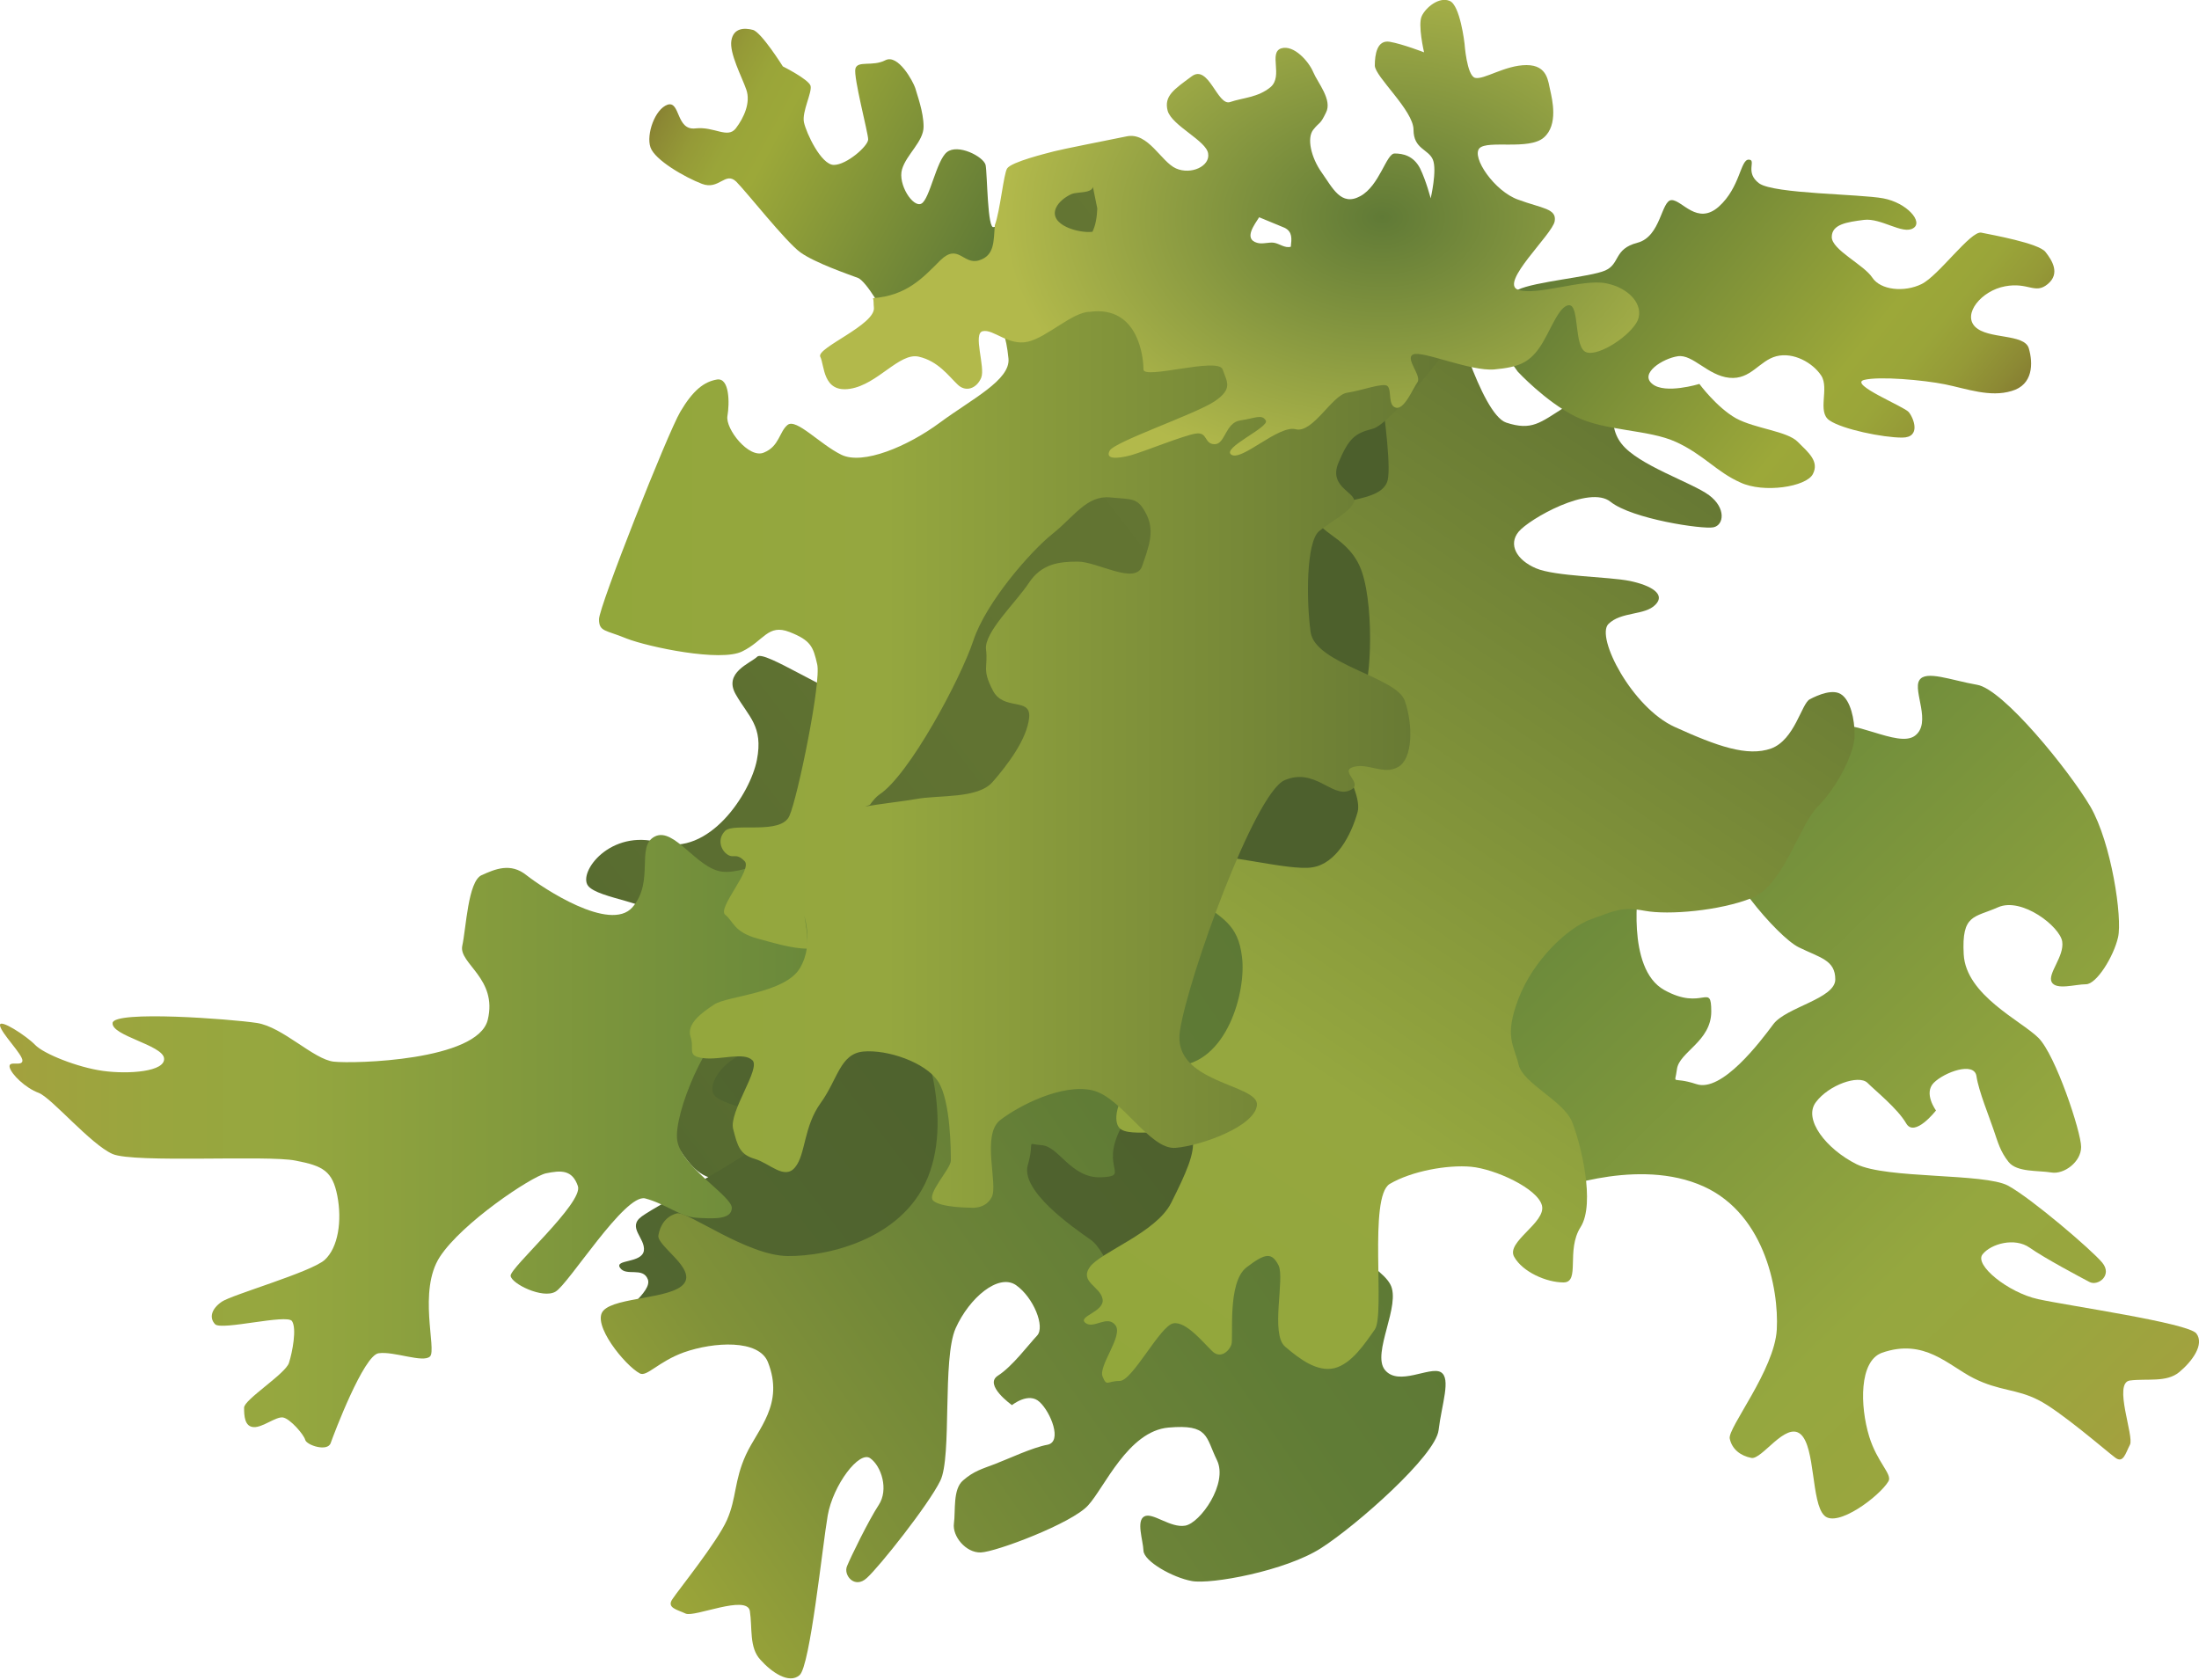 
        <svg xmlns:rdf="http://www.w3.org/1999/02/22-rdf-syntax-ns#" xmlns="http://www.w3.org/2000/svg" xmlns:cc="http://creativecommons.org/ns#" xmlns:xlink="http://www.w3.org/1999/xlink" xmlns:dc="http://purl.org/dc/elements/1.1/" x="0px" y="0px" width="500" height="382" viewBox="0 0 500 382" xml:space="preserve">
            <title>Lobaria pulmonaria</title>
            <desc xmlns:ian_image_library="https://ian.umces.edu/media-library/">
                <ian_image_library:title>Lobaria pulmonaria</ian_image_library:title>
                <ian_image_library:descr>Illustration of Lobaria pulmonaria, a large epiphytic lichen consisting of an ascomycete fungus and a green algal partner living together in a symbiotic relationship with a cyanobacterium.</ian_image_library:descr>
                <ian_image_library:scene>
                    <ian_image_library:contains>lichen, Fungi, Ascomycota, Lecanoromycetes, Peltigerales, Lobariaceae, Lobaria pulmonaria, epiphyte, epiphytic, ascomycete fungus, green algal, algae, cyanobacteria, tree lungwort, lung lichen, lung moss, lungwort lichen, oak lungs, oak lungwort</ian_image_library:contains>
                    <ian_image_library:when>2011-02-24</ian_image_library:when>
                </ian_image_library:scene>
            </desc>
            
<g id="ian_symbols_cd94512409b65cc441c2cf8ef7cd6aa7">
	<g>
			<linearGradient id="ian_symbols_4041b3b1f83fc0a4f9359a9efa74ef8d" gradientUnits="userSpaceOnUse" x1="192.934" y1="-1112.451" x2="895.105" y2="-2153.462" gradientTransform="matrix(0.19 6.280000e-02 -6.280000e-02 0.19 -0.543 444.947)">
			<stop  offset="0" style="stop-color:#526730"/>
			<stop  offset="0.146" style="stop-color:#576B30"/>
			<stop  offset="0.559" style="stop-color:#617332"/>
			<stop  offset="1" style="stop-color:#647633"/>
		</linearGradient>
		<path fill="url(#ian_symbols_4041b3b1f83fc0a4f9359a9efa74ef8d)" d="M237,37.6c0,0,3.9,39.1,0.5,43.1c-3.4,4-0.8,6.1-4.4,9c-3.5,2.9-8.5-1-7.6,7s-5.6,26.3-9,28.8
			c-3.4,2.5-7.9-2.6-9.7-0.1c-1.8,2.5,3.7,19.7,0.7,24.3c-3.1,4.6-8.3,9.6-13.7,8.8s-20-10.7-21.6-9.2c-1.5,1.5-7.8,3.6-4.9,8.6
			c2.9,5.1,6.3,7.2,4.8,14.9c-1.5,7.7-10.9,22-22.1,18.8c-11.2-3.2-18.6,6.7-16.3,9.8c2.3,3,15.4,3.8,14.8,7.2
			c-0.6,3.4-3.8,6.9-9.2,12.3c-5.4,5.4-18.8,5.6-22.1,8c-3.4,2.5,0.9,4.9,0.5,7.8c-0.5,2.9-6.8,1.9-5.4,3.9c1.4,2,5.2-0.3,6.3,2.6
			c1.1,2.9-6.6,7.5-6.4,10.2c0.2,2.6,0.6,1.2,3.4,2.1c2.8,0.9,12.7-9.1,15.7-8.6c2.9,0.5,5.1,6.3,6.3,8.8s3.7,1.2,4.6,0
			c0.9-1.2,3.5-13.7,8.7-15.6c5.2-1.9,6.6-1.4,7.1,1.8c0.5,3.2-6.7,14.2-4.4,18c2.3,3.8,5.1,7.8,9.1,8.1c4,0.3,8.1-2.9,11.5-5.4
			c3.4-2.5,8.1-29.1,13.6-30.3c5.5-1.2,13.8,0,18.8,2.1c4.9,2.1,12.8,9.4,12.5,13.4c-0.3,4-10.5,5.2-9.7,9.1
			c0.8,3.8,5.1,7.8,8.8,9.1c3.7,1.2,2.8-6.8,7.7-10.8c4.9-4,6-18,5.6-23.2c-0.3-5.2-7.9-11.8-7.4-16.3c0.5-4.5-1.2-7.1,4.7-14.3
			c6-7.2,15.7-11.7,21.4-11.9c5.7-0.2,7.4-0.6,12.2,2c4.8,2.6,16.2,5.4,24,4.9c7.8-0.5,15.4-12.3,20.9-15.1
			c5.5-2.8,11.7-8.9,12.9-12.6s1.5-7.7,0.1-9.7s-5.1-1.7-7.2-1.4c-2.2,0.3-6.1,7.7-11.8,7.9c-5.7,0.2-11.4-4.3-19.3-11.5
			s-10.7-25.1-7-26.9c3.7-1.9,8.5,0.8,11.5-0.8c3.1-1.5,0.5-4.5-3.9-6.9c-4.3-2.5-1.9-23.7,1.5-18.5c3.4,5.2,17.9,12.6,20.3,12.9
			c2.4,0.3,4.1-3.2,1.4-7.2c-2.8-4-13.1-11.5-15.3-17.4c-2.2-5.8,3.2-11.2,0.7-13.1c-2.5-1.8-4.5-0.5-10.6,1.1
			c-6.2,1.5-8.6,2.8-13.5-0.9c-4.9-3.7-3.6-29.4-3.6-29.4L237,37.6z"/>
			<linearGradient id="ian_symbols_34e16b98df06f70409117c8220cf24c5" gradientUnits="userSpaceOnUse" x1="418.224" y1="-922.14" x2="1209.208" y2="-2094.822" gradientTransform="matrix(0.19 6.280000e-02 -6.280000e-02 0.19 -0.543 444.947)">
			<stop  offset="0" style="stop-color:#526730"/>
			<stop  offset="0.446" style="stop-color:#4E612D"/>
			<stop  offset="1" style="stop-color:#4C5F2C"/>
		</linearGradient>
		<path fill="url(#ian_symbols_34e16b98df06f70409117c8220cf24c5)" d="M275.1,86.1c0,0-5.3,43.9-8.7,47.9c-3.4,4-12-3.2-15.6-0.2c-3.5,2.9,2.5,2.5,3.4,10.5
			c0.9,8-5.6,26.3-9,28.8c-3.4,2.5-7.9-2.6-9.7-0.1s3.7,19.7,0.7,24.3c-3.1,4.6-8.3,9.6-13.7,8.8c-5.4-0.8-20-10.7-21.6-9.2
			c-1.5,1.5-7.8,3.6-4.9,8.6c2.9,5.1,6.3,7.2,4.8,14.9c-1.5,7.7-10.9,22-22.1,18.8c-11.2-3.2-18.6,6.7-16.3,9.8
			c2.3,3,15.4,3.8,14.8,7.2c-0.6,3.4-28,17.9-31.3,20.4c-3.4,2.5,0.9,4.9,0.5,7.8c-0.5,2.9-6.8,1.9-5.4,3.9c1.4,2,5.2-0.3,6.3,2.6
			c1.1,2.9-6.6,7.5-6.4,10.2c0.2,2.6,0.6,1.2,3.4,2.1s12.7-9.1,15.7-8.6c2.9,0.5,5.1,6.3,6.3,8.8c1.2,2.5,3.7,1.2,4.6,0
			c0.9-1.2,3.5-13.7,8.7-15.6c5.2-1.9,6.6-1.4,7.1,1.8c0.5,3.2-6.7,14.2-4.4,18c2.3,3.8,5.1,7.8,9.1,8.1c4,0.3,8.1-2.9,11.5-5.4
			s8.1-29.1,13.6-30.3c5.5-1.2,13.8,0,18.8,2.1c4.9,2.1,12.8,9.4,12.5,13.4c-0.3,4-10.5,5.2-9.7,9.1c0.8,3.8,5.1,7.8,8.8,9.1
			c3.7,1.2,2.8-6.8,7.7-10.8c4.9-4,52.7-58.4,60.5-58.9c7.8-0.5,15.4-12.3,20.9-15.1c5.5-2.8,11.7-8.9,12.9-12.6
			c1.2-3.7,1.5-7.7,0.1-9.7c-1.4-2-5.1-1.7-7.2-1.4c-2.2,0.3-6.1,7.7-11.8,7.9c-5.7,0.2-11.4-4.3-19.3-11.5
			c-7.9-7.2,1.5-26.2,4.6-27.7s0.5-4.5-3.9-6.9c-4.3-2.5,19.4-5.9,21.8-5.6c2.5,0.3,4.1-3.2,1.4-7.2c-2.8-4-13.1-11.5-15.3-17.4
			c-2.2-5.8,3.2-11.2,0.7-13.1c-2.5-1.8,1.6-49.7,1.6-49.7L275.1,86.1z"/>
			<linearGradient id="ian_symbols_7db7a1b0a974c04489c29a3ce0b94f2b" gradientUnits="userSpaceOnUse" x1="72.66" y1="-1162.092" x2="1041.42" y2="-1162.092" gradientTransform="matrix(0.2 0 0 0.2 -14.503 491.416)">
			<stop  offset="0" style="stop-color:#A5A03F"/>
			<stop  offset="3.580000e-02" style="stop-color:#A1A23E"/>
			<stop  offset="0.183" style="stop-color:#99A63E"/>
			<stop  offset="0.341" style="stop-color:#95A73F"/>
			<stop  offset="1" style="stop-color:#66863A"/>
		</linearGradient>
		<path fill="url(#ian_symbols_7db7a1b0a974c04489c29a3ce0b94f2b)" d="M183.9,190.9c-2.2,1.5-13.9,8-19.7,7.3s-10.9-10.2-15.3-8s0,10.2-5.1,16.1
			c-5.1,5.8-20.4-4.4-24.1-7.3c-3.6-2.9-7.1-1.4-10.2,0c-3.1,1.4-3.5,12-4.4,16.1c-0.8,4,8.1,7.4,5.8,16.8c-2.3,9.3-30.4,10-35,9.5
			c-4.6-0.5-11.6-7.9-17.5-8.8c-5.9-0.9-32.5-2.9-32.8,0s11.3,5,11.7,8c0.4,3.1-8.1,3.7-13.9,2.9c-5.8-0.8-13.5-3.9-15.4-5.9
			s-8.3-6.2-8-4.4s5.2,6.6,5.1,8c-0.1,1.4-3.3-0.2-2.9,1.5c0.4,1.6,3.6,4.7,6.6,5.8c2.9,1.1,11.8,11.7,16.8,13.9
			c4.9,2.1,35.3,0.2,41.6,1.5c6.3,1.2,8.4,2.4,9.5,8c1.1,5.7,0.2,11.8-2.9,14.6c-3.2,2.8-21.1,7.9-23.4,9.5
			c-2.3,1.6-2.9,3.6-1.5,5.1c1.4,1.5,16.4-2.4,17.5-0.7c1.1,1.7,0.1,7-0.7,9.5c-0.8,2.5-10.3,8.4-10.2,10.2c0,1.8,0.1,4.3,2.2,4.4
			c2,0.1,5-2.4,6.6-2.2c1.6,0.2,4.8,3.9,5.1,5.1c0.3,1.2,5.1,2.8,5.8,0.7c0.7-2,7.5-20,10.9-20.4c3.5-0.5,10.2,2.3,11.7,0.7
			c1.5-1.6-2.8-14.9,2.2-22.6s20.7-18.2,24.1-19c3.4-0.7,6-0.9,7.3,2.9c1.3,3.8-15.5,18.6-15.3,20.4c0.2,1.8,7.3,5.3,10.2,3.6
			c2.9-1.6,15.8-22.4,20.4-21.2c4.6,1.2,8,4.2,11.7,4.4c3.7,0.2,7.9,0.5,8-2.2c0.1-2.7-11.4-9.3-12.4-15.3c-1-6,7.1-25,12.4-26.3
			c5.3-1.3,27-6.6,27-6.6L183.9,190.9z"/>
			<linearGradient id="ian_symbols_5fcb6c2a08057bd48dc88bf8bec41783" gradientUnits="userSpaceOnUse" x1="2559.696" y1="-867.755" x2="1889.097" y2="-1562.18" gradientTransform="matrix(0.2 0 0 0.2 -14.503 491.416)">
			<stop  offset="0" style="stop-color:#A5A03F"/>
			<stop  offset="3.580000e-02" style="stop-color:#A1A23E"/>
			<stop  offset="0.183" style="stop-color:#99A63E"/>
			<stop  offset="0.341" style="stop-color:#95A73F"/>
			<stop  offset="1" style="stop-color:#66863A"/>
		</linearGradient>
		<path fill="url(#ian_symbols_5fcb6c2a08057bd48dc88bf8bec41783)" d="M351.9,271.1c0,0,19-7.8,34.1-1.9c15.1,5.8,18.5,23.8,18,33.1c-0.5,9.2-11.2,22.4-10.7,24.8
			c0.5,2.4,2.4,3.9,4.9,4.4c2.4,0.5,7.8-8.3,11.2-5.4c3.4,2.9,2.4,15.6,5.4,18.5c2.9,2.9,12.6-4.4,14.6-7.8
			c0.9-1.6-2.6-4.3-4.4-10.2c-2.1-6.9-2.3-17.1,2.9-19c9.7-3.4,15.1,2.9,20.9,5.8c5.8,2.9,9.7,2.4,14.6,4.9
			c4.9,2.4,15.6,11.7,17.5,13.1c1.9,1.5,2.4-1,3.4-2.9c1-1.9-3.9-14.1,0-14.6c3.9-0.5,8.3,0.5,11.2-1.9c2.9-2.4,5.8-6.3,3.9-8.8
			c-1.9-2.4-29.2-6.3-36-7.8c-6.8-1.5-14.6-7.8-12.6-10.2c1.9-2.4,7.3-3.9,10.7-1.5c3.4,2.4,11.7,6.8,13.6,7.8s5.3-1.5,2.9-4.4
			c-2.4-2.9-16.1-14.6-21.4-17.5c-5.4-2.9-27.7-1.5-34.5-4.9s-12.2-10.2-9.2-14.1c2.9-3.9,9.7-6.3,11.7-4.4c1.9,1.9,6.8,5.8,8.8,9.2
			c1.9,3.4,6.8-2.9,6.8-2.9s-2.9-3.9-0.5-6.3c2.4-2.4,9.2-4.9,9.7-1.5s2.9,9.2,3.9,12.2c1,2.9,1.5,4.9,3.4,7.3
			c1.9,2.4,6.8,1.9,9.7,2.4s6.8-2.4,6.8-5.8c0-3.4-5.8-20.9-9.7-24.8c-3.9-3.9-16.5-9.7-17-19c-0.5-9.2,2.4-8.3,7.8-10.7
			s14.1,4.4,14.6,7.8c0.5,3.4-3.4,7.3-2.4,9.2c1,1.9,5.4,0.5,7.8,0.5s6.3-6.3,7.3-10.7c1-4.4-1.5-21.4-6.3-29.7
			c-4.9-8.3-19.9-26.8-25.8-27.7c-5.8-1-11.7-3.4-13.1-1c-1.5,2.4,2.9,9.7-1,12.6c-3.9,2.9-14.6-4.4-19.5-1.9
			c-4.9,2.4-12.2,16.5-12.2,16.5s-11.2,3.4-12.2,9.2c-1,5.8,12.6,21.9,17.5,24.3c4.9,2.4,8.3,2.9,8.3,7.3c0,4.4-11.2,6.3-14.1,10.2
			c-2.9,3.9-11.7,15.6-17.5,13.6c-5.8-1.9-4.9,0.5-4.4-3.4s7.8-6.3,7.8-13.1c0-6.8-1.9,0-10.7-4.9c-8.8-4.9-5.8-23.8-5.8-23.8
			l-35,2.4l6.3,57.9L351.9,271.1z"/>
			<linearGradient id="ian_symbols_78124d690f43cb34498d92aa07516b33" gradientUnits="userSpaceOnUse" x1="830.065" y1="-643.119" x2="1648.648" y2="-1216.297" gradientTransform="matrix(0.2 0 0 0.2 -14.503 491.416)">
			<stop  offset="0" style="stop-color:#9BA539"/>
			<stop  offset="0.216" style="stop-color:#819239"/>
			<stop  offset="0.464" style="stop-color:#6D8438"/>
			<stop  offset="0.72" style="stop-color:#607C36"/>
			<stop  offset="0.992" style="stop-color:#5D7835"/>
		</linearGradient>
		<path fill="url(#ian_symbols_78124d690f43cb34498d92aa07516b33)" d="M208.2,232.3c0,0,8.5,18.7,3.3,34c-5.2,15.3-23.1,19.4-32.4,19.3c-9.3-0.1-22.8-10.3-25.2-9.7
			c-2.4,0.6-3.8,2.6-4.2,5c-0.4,2.4,8.6,7.5,5.8,11c-2.8,3.5-15.5,3-18.3,6.1c-2.8,3,4.9,12.5,8.3,14.3c1.6,0.8,4.2-2.7,10-4.8
			c6.8-2.4,17-3,19.1,2.2c3.8,9.6-2.3,15.2-5,21.1c-2.7,5.9-2.1,9.8-4.3,14.8s-11.1,16-12.4,18c-1.4,2,1.1,2.4,3,3.3
			c2,0.9,13.9-4.4,14.6-0.6c0.6,3.9-0.2,8.3,2.4,11.1c2.5,2.8,6.5,5.6,8.9,3.5c2.4-2,5.2-29.4,6.4-36.3c1.2-6.9,7.2-14.9,9.7-13
			c2.5,1.8,4.2,7.1,1.9,10.6c-2.3,3.5-6.4,11.9-7.2,13.9c-0.9,2,1.7,5.3,4.5,2.7c2.8-2.5,14-16.6,16.7-22.1
			c2.7-5.5,0.4-27.8,3.5-34.7c3.1-6.9,9.7-12.5,13.7-9.8c4,2.8,6.7,9.5,4.8,11.5c-1.9,2-5.6,7-8.9,9.1c-3.3,2.1,3.2,6.7,3.2,6.7
			s3.8-3.1,6.3-0.7c2.5,2.3,5.2,9,1.8,9.7c-3.4,0.6-9.1,3.3-12,4.4c-2.9,1.1-4.8,1.6-7.2,3.7c-2.4,2-1.7,6.9-2.1,9.8
			c-0.4,2.9,2.7,6.7,6.1,6.6c3.4-0.1,20.7-6.6,24.4-10.7c3.7-4,9.1-16.9,18.3-17.7c9.2-0.8,8.4,2.1,11,7.4s-3.8,14.3-7.2,14.9
			c-3.4,0.6-7.4-3.1-9.3-2.1c-1.9,1-0.3,5.4-0.2,7.8c0.1,2.4,6.6,6.1,11,6.9s21.3-2.3,29.4-7.5c8.1-5.2,26-21,26.7-26.8
			c0.7-5.9,2.9-11.8,0.5-13.2c-2.5-1.4-9.6,3.3-12.7-0.5c-3.1-3.8,3.8-14.8,1.2-19.5c-2.6-4.8-17-11.5-17-11.5s-3.8-11-9.7-11.8
			c-5.9-0.7-21.4,13.5-23.6,18.4c-2.2,5-2.6,8.4-7,8.5c-4.4,0.2-6.8-10.9-10.8-13.7c-4-2.8-16-11.1-14.3-17c1.7-5.9-0.7-4.8,3.2-4.5
			c3.9,0.3,6.6,7.5,13.4,7.3c6.8-0.3-0.1-1.9,4.4-10.9c4.5-8.9,39.2-16.6,39.2-16.6l-12.3-38.7l-64.7,22.2L208.2,232.3z"/>
			<linearGradient id="ian_symbols_277e0db3b0c7f494a5d4755dd937f6a9" gradientUnits="userSpaceOnUse" x1="1301.537" y1="-908.663" x2="2004.804" y2="-1951.3" gradientTransform="matrix(0.2 0 0 0.2 -14.503 491.416)">
			<stop  offset="0" style="stop-color:#92A73B"/>
			<stop  offset="0.142" style="stop-color:#94A73D"/>
			<stop  offset="0.333" style="stop-color:#95A73F"/>
			<stop  offset="1" style="stop-color:#647633"/>
		</linearGradient>
		<path fill="url(#ian_symbols_277e0db3b0c7f494a5d4755dd937f6a9)" d="M310.5,66.8c0,0,6.8,37.9,4.9,42.8s-12.6,3.4-15.1,7.3c-2.4,3.9,5.4,4.4,8.8,11.7
			c3.4,7.3,2.9,26.8,0.5,30.2c-2.4,3.4-8.3,0-9.2,2.9c-1,2.9,9.7,17.5,8.3,22.9c-1.5,5.4-4.9,11.7-10.2,12.6
			c-5.4,1-22.4-3.9-23.4-1.9c-1,1.9-6.3,5.8-1.9,9.7c4.4,3.9,8.3,4.9,9.2,12.6c1,7.8-3.4,24.3-15.1,24.8
			c-11.7,0.5-15.6,12.3-12.4,14.4c3.2,2.1,15.8-1.3,16.3,2.1s-1.5,7.8-4.9,14.6c-3.4,6.8-16.1,11.2-18.5,14.6
			c-2.4,3.4,2.4,4.4,2.9,7.3c0.5,2.9-5.8,3.9-3.9,5.4c1.9,1.5,4.9-1.9,6.8,0.5s-3.9,9.2-2.9,11.7c1,2.4,1,1,3.9,1
			s9.2-12.6,12.2-13.1c2.9-0.5,6.8,4.4,8.8,6.3c1.9,1.9,3.9,0,4.4-1.5c0.5-1.5-1-14.1,3.4-17.5c4.4-3.4,5.8-3.4,7.3-0.5
			c1.5,2.9-1.9,15.6,1.5,18.5c3.4,2.9,7.3,5.8,11.2,4.9c3.9-1,6.8-5.4,9.2-8.8c2.4-3.4-1.5-30.2,3.4-33.1c4.9-2.9,13.1-4.4,18.5-3.9
			s15.1,4.9,16.1,8.8s-8.3,8.3-6.3,11.7c1.9,3.4,7.3,5.8,11.2,5.8c3.9,0,0.5-7.3,3.9-12.6c3.4-5.4,0-19-1.9-23.8
			c-1.9-4.9-11.2-8.8-12.2-13.1c-1-4.4-3.4-6.3,0-15.1c3.4-8.8,11.2-16.1,16.5-18c5.4-1.9,6.8-2.9,12.2-1.9c5.4,1,17,0,24.3-2.9
			c7.3-2.9,10.7-16.5,15.1-20.9c4.4-4.4,8.3-12.2,8.3-16.1s-1-7.8-2.9-9.2c-1.9-1.5-5.4,0-7.3,1c-1.9,1-3.4,9.2-8.8,11.2
			c-5.4,1.9-12.2-0.5-21.9-4.9c-9.7-4.4-18-20.4-15.1-23.4c2.9-2.9,8.3-1.9,10.7-4.4c2.4-2.4-1-4.4-5.8-5.4c-4.9-1-17-1-21.4-2.9
			c-4.4-1.9-6.3-5.4-3.9-8.3s16.1-10.7,20.9-6.8c4.9,3.9,20.9,6.3,23.4,5.8c2.4-0.5,2.9-4.4-1-7.3s-16.1-6.8-19.9-11.7
			c-3.9-4.9-0.5-11.7-3.4-12.6c-2.9-1-4.4,1-9.7,4.4c-5.4,3.4-7.3,5.3-13.1,3.4c-5.8-1.9-12.6-26.8-12.6-26.8L310.5,66.8z"/>
			<linearGradient id="ian_symbols_942b04e1393cda6401404a5bceb7effb" gradientUnits="userSpaceOnUse" x1="755.415" y1="-1626.904" x2="1730.636" y2="-1626.904" gradientTransform="matrix(0.2 0 0 0.2 -14.503 491.416)">
			<stop  offset="0" style="stop-color:#92A73B"/>
			<stop  offset="0.142" style="stop-color:#94A73D"/>
			<stop  offset="0.333" style="stop-color:#95A73F"/>
			<stop  offset="1" style="stop-color:#647633"/>
		</linearGradient>
		<path fill="url(#ian_symbols_942b04e1393cda6401404a5bceb7effb)" d="M298.8,61.5c0,0-6.8,12.6-13.6,11.7c-6.8-1-10.7-12.2-18-12.6c-7.3-0.5-20.4,4.4-26.3,5.8
			c-5.8,1.5-10.2-9.7-12.6-7.3c-2.4,2.4-6.3,9.2-3.4,11.7c2.9,2.4,3.9,5.8,4.4,10.7c0.5,4.9-8.3,9.2-15.6,14.6
			c-7.3,5.4-17.5,9.7-22.4,7.3s-10.2-8.3-12.2-6.8c-1.9,1.5-1.9,4.9-5.4,6.3c-3.4,1.5-8.8-5.4-8.3-8.3s0.5-8.8-2.4-8.3
			c-2.9,0.5-5.4,2.4-8.3,7.3c-2.9,4.9-18.5,44.3-18.5,47.2c0,2.9,1.5,2.4,6.3,4.4c4.9,1.9,21.4,5.4,26.3,2.9
			c4.9-2.4,5.8-6.3,10.7-4.4c4.9,1.9,5.4,3.4,6.3,7.3c1,3.9-4.4,30.2-6.3,34.5c-1.9,4.4-12.6,1.5-14.6,3.4c-1.9,1.9-1,4.4,0.5,5.4
			c1.5,1,1.9-0.5,3.9,1.5c1.9,1.9-6.3,10.7-4.4,12.2c1.9,1.5,1.9,3.9,7.3,5.4c3.4,0.9,7.8,2.3,11.3,2.3c0.3-2.6-0.3-5.7-0.8-8.6
			c-0.3-1.7-3.8-7.8-3.4-11.2c0.4-3.4,4.6-6.4,5.9-8.1c2.7-3.4,8.4-3.1,12.6-4.8c0.7-1,1.4-1.8,2.1-2.3c6.8-4.4,18.5-26.3,21.4-35
			c2.9-8.8,13.1-20.4,18-24.3s7.8-8.8,13.1-8.3c5.3,0.5,6.3,0,8.3,3.9c1.9,3.9,0.5,7.3-1,11.7c-1.5,4.4-10.2-1-14.6-1
			c-4.4,0-8.3,0.5-11.2,4.9s-10.2,11.2-9.7,15.1c0.5,3.9-1,4.4,1.5,9.2c2.4,4.9,8.8,1.5,8.3,6.3c-0.5,4.9-4.9,10.7-8.3,14.6
			c-3.4,3.9-12.2,2.9-17.5,3.9c-5.4,1-19.5,1.9-22.9,5.8c-3.4,3.9-8.4,6.6-4.9,14c2.6,5.5,4.9,12.8,1.5,18.6s-16.5,6.3-19.5,8.3
			c-2.9,1.9-6.3,4.4-5.4,7.3c1,2.9-1,4.4,2.9,4.9c3.9,0.5,9.2-1.5,11.2,0.5c1.9,1.9-5.4,11.7-4.4,15.6c1,3.9,1.5,5.8,4.9,6.8
			s6.8,4.9,9.2,1.9c2.4-2.9,1.9-9.2,5.8-14.6c3.9-5.4,4.4-11.2,9.7-11.7c5.4-0.5,14.1,2.4,17,6.8c2.9,4.4,2.9,16.1,2.9,18
			s-5.8,7.8-3.9,9.2c1.9,1.5,8.3,1.5,8.3,1.5s3.4,0.5,4.9-2.4c1.5-2.9-2.4-14.1,1.9-17.5c4.4-3.4,14.1-8.3,20.9-6.8
			c6.8,1.5,13.1,13.6,19,13.1c5.9-0.5,18-4.9,18.5-9.7c0.5-4.9-19.5-4.9-17.5-17c1.9-12.2,17-54,23.8-56.9
			c6.8-2.9,10.7,3.9,14.6,2.4c3.9-1.5-2.4-4.4,1-5.4c3.4-1,6.8,1.9,10.2,0c3.4-1.9,3.4-9.7,1.5-15.1S299,151,298,143.7
			c-1-7.3-1-20.4,1.9-22.9c2.9-2.4,6.3-3.9,7.8-6.3c1.5-2.4-5.8-3.4-3.4-9.2c2.4-5.8,3.9-6.8,7.8-7.8c4.3-1,18.8-20.5,18.8-20.5
			L298.8,61.5z"/>
			<linearGradient id="ian_symbols_ba09adc0c7e9e674f1e339b85b1a813e" gradientUnits="userSpaceOnUse" x1="2316.247" y1="-1932.209" x2="1902.378" y2="-2266.955" gradientTransform="matrix(0.2 0 0 0.2 -14.503 491.416)">
			<stop  offset="0" style="stop-color:#847A30"/>
			<stop  offset="5.980000e-02" style="stop-color:#8C8934"/>
			<stop  offset="0.15" style="stop-color:#959A37"/>
			<stop  offset="0.242" style="stop-color:#9AA539"/>
			<stop  offset="0.341" style="stop-color:#9CA839"/>
			<stop  offset="1" style="stop-color:#607A36"/>
		</linearGradient>
		<path fill="url(#ian_symbols_ba09adc0c7e9e674f1e339b85b1a813e)" d="M345.1,65.9C349,64,361.6,63,365,61.5c3.4-1.5,1.9-4.9,7.3-6.3c5.4-1.4,5.4-9.7,7.8-9.7
			s5.8,5.8,10.7,1.5c4.9-4.4,4.9-10.7,6.8-10.7s-1,2.9,2.4,5.4c3.4,2.4,22.9,2.4,28.2,3.4c5.4,1,9.2,5.4,6.8,6.8
			c-2.4,1.5-7.3-2.4-11.2-1.9c-3.9,0.5-7.3,1-7.3,3.9s7.3,6.3,9.2,9.2c1.9,2.9,7.3,3.4,11.2,1.5c3.9-1.9,11.2-12.2,13.6-11.7
			c2.4,0.5,13.1,2.4,14.6,4.4c1.5,1.9,3.4,4.9,0.5,7.3c-2.9,2.4-4.4-0.5-9.7,0.5c-5.4,1-9.7,6.3-6.8,9.2c2.9,2.9,11.2,1.5,12.2,4.9
			c1,3.4,1,8.3-3.9,9.7c-4.9,1.5-10.2-0.5-15.1-1.5s-15.1-1.9-18.5-1c-3.4,1,9.1,6,10.2,7.3c1.1,1.3,2.9,5.8-1.5,5.8
			s-13.6-1.9-16.5-3.9c-2.9-1.9,0-7.3-1.9-10.2c-1.9-2.9-6.3-5.4-10.2-4.4c-3.9,1-5.8,5.4-10.7,4.9c-4.9-0.5-8.3-5.4-11.7-4.9
			c-3.4,0.5-8.8,3.9-5.8,6.3c2.9,2.4,10.7,0,10.7,0s3.9,5.3,8.3,7.8c4.4,2.4,11.7,2.9,14.1,5.4c2.4,2.4,4.9,4.4,3.4,7.3
			s-11.2,4.4-16.5,1.9c-5.4-2.4-8.3-6.3-14.6-9.2c-6.3-2.9-16.1-2.4-22.9-5.8c-6.8-3.4-13.1-10.2-13.1-10.2l-6.3-8.8
			C338.8,75.6,341.3,67.8,345.1,65.9z"/>
			<linearGradient id="ian_symbols_388fe30ed2a73fc445f1ec275c8527f6" gradientUnits="userSpaceOnUse" x1="833.301" y1="-2382.315" x2="1205.736" y2="-2179.717" gradientTransform="matrix(0.2 0 0 0.2 -14.503 491.416)">
			<stop  offset="0" style="stop-color:#847A30"/>
			<stop  offset="5.980000e-02" style="stop-color:#8C8934"/>
			<stop  offset="0.15" style="stop-color:#959A37"/>
			<stop  offset="0.242" style="stop-color:#9AA539"/>
			<stop  offset="0.341" style="stop-color:#9CA839"/>
			<stop  offset="1" style="stop-color:#607A36"/>
		</linearGradient>
		<path fill="url(#ian_symbols_388fe30ed2a73fc445f1ec275c8527f6)" d="M224.2,63.6c2.3-3.6,7.6-6.4,7.9-10c-0.2,0.6-5.8-2.2-6.1-2c-1.5,1-1.5-12.2-1.9-14.1
			c-0.5-1.9-6.3-4.9-8.8-2.9c-2.4,1.9-3.9,10.7-5.8,11.7c-1.9,1-5.4-4.4-4.4-7.8c1-3.4,4.9-6.3,4.9-9.7c0-3.4-1.5-7.3-1.9-8.8
			c-0.5-1.5-3.9-7.8-6.8-6.3c-2.9,1.5-6.3,0-6.8,1.9s2.9,14.6,2.9,16.1c0,1.5-4.9,5.8-7.8,5.8c-2.9,0-6.3-7.3-6.8-9.7
			c-0.5-2.4,1.9-6.8,1.5-8.3c-0.5-1.5-6.3-4.4-6.3-4.4s-4.9-7.8-6.8-8.3s-4.4-0.5-4.9,2.4c-0.5,2.9,2.4,8.3,3.4,11.2
			c1,2.9-0.5,6.3-2.4,8.8c-1.9,2.4-4.9-0.5-9.2,0c-4.4,0.5-3.4-6.3-6.3-5.4c-2.9,1-4.9,6.8-3.9,9.7c1,2.9,7.8,6.8,11.7,8.3
			c3.9,1.5,5.3-2.9,7.8-0.5c2.4,2.4,11.2,13.6,14.6,16.1c3.4,2.4,10.7,4.9,13.1,5.8c1.9,0.8,6,7.8,6.7,10
			C209.2,72.7,224.2,65.1,224.2,63.6z"/>
			<radialGradient id="ian_symbols_5daff48f4c8f7114093b67438696ff56" cx="1643.571" cy="-3088.87" r="429.86" gradientTransform="matrix(0.2 0 0 0.141 -14.44 484.952)" gradientUnits="userSpaceOnUse">
			<stop  offset="0" style="stop-color:#607A36"/>
			<stop  offset="1" style="stop-color:#B2B94B"/>
		</radialGradient>
		<path fill="url(#ian_symbols_5daff48f4c8f7114093b67438696ff56)" d="M365.1,64.4c-5.4-1-15.6,2.9-19.9,1.5c-4.4-1.5,7.8-12.6,8.3-15.6c0.5-2.9-2.9-2.9-8.3-4.9
			c-5.4-1.9-10.7-9.7-8.8-11.7c1.9-1.9,11.2,0.5,14.6-2.4c3.4-2.9,1.9-8.8,1.5-10.7c-0.5-1.9-0.5-5.8-5.4-5.8s-9.7,3.4-11.7,2.9
			c-1.9-0.5-2.4-7.8-2.4-7.8s-1-8.8-3.4-9.7c-2.4-1-5.4,1.5-6.3,3.4c-1,1.9,0.5,8.3,0.5,8.3s-4.9-1.9-7.8-2.4
			c-2.9-0.5-3.4,2.9-3.4,5.4s8.8,10.2,8.8,14.6s3.4,4.4,4.4,6.8c1,2.4-0.5,8.8-0.5,8.8s-1-3.9-2.4-6.8c-1.5-2.9-3.9-3.4-5.8-3.4
			s-3.4,7.3-7.8,9.7c-4.4,2.4-6.3-1.9-8.8-5.4c-2.4-3.4-3.4-7.8-1.9-9.7c1.5-1.9,1.5-1,2.9-3.9c1.5-2.9-1.9-6.8-2.9-9.2
			c-1-2.4-4.4-6.3-7.3-5.4c-2.9,1,0.5,6.3-2.4,8.8c-2.9,2.4-6.3,2.4-9.2,3.4c-2.9,1-4.9-8.8-8.8-5.8c-3.9,2.9-6.3,4.4-5.4,7.8
			c1,3.4,8.8,6.8,9.2,9.7c0.5,2.9-3.9,4.9-7.3,3.4c-3.4-1.5-6.3-8.3-11.2-7.3c-4.9,1-14.6,2.9-16.5,3.4c-1.9,0.5-9.7,2.4-10.7,3.9
			c-0.8,1.2-1.6,9.7-2.8,12.9c-0.3,3.6,0,6.9-3.6,8c-3.6,1.1-4.7-4-8.8,0c-4,4-7.6,8-15.3,8.6c0.2,0.6,0.1,1.3,0.2,2.1
			c0.5,3.9-13.1,9.2-12.2,11.2c1,1.9,0.5,8.3,6.8,7.3s11.2-8.3,15.6-7.3c4.4,1,6.8,4.4,8.8,6.3c1.9,1.9,4.4,0.9,5.4-1.5
			c1-2.4-2-10.2,0.4-10.6c2.4-0.5,5.8,3.4,10.2,2.4s10.2-6.8,14.1-6.8C259,69.4,260,81.6,260,84c0,2.4,17-2.9,18,0s2.4,4.4-1.9,7.3
			c-4.4,2.9-22.9,9.2-23.8,11.2c-1,1.9,1.5,1.9,4.9,1c3.4-1,11.7-4.4,14.6-4.9c2.9-0.5,1.9,2.4,4.4,2.4c2.4,0,2.4-4.9,5.8-5.4
			c3.4-0.5,4.9-1.5,5.8,0c1,1.5-10.2,6.3-7.8,7.8c2.4,1.5,10.7-6.8,14.6-5.8c3.9,1,8.3-7.8,11.7-8.3c3.4-0.5,8.3-2.4,9.2-1.5
			c1,1,0,4.4,1.9,4.9c1.9,0.5,3.9-4.4,4.9-5.8c1-1.5-2.9-5.4-1-6.3c1.9-1,13.1,3.9,18.5,3.4c5.4-0.5,7.8-1.5,10.2-4.9
			c2.4-3.4,4.4-9.7,6.8-9.7c2.4,0,1,9.7,3.9,10.7c2.9,1,10.2-3.9,11.7-7.3C373.8,69.3,370.4,65.4,365.1,64.4z M248.4,52.7
			c-3,0.4-10-1.5-8.3-5.4c0.6-1.4,2.2-2.6,3.6-3.2c1.2-0.5,4.5-0.1,4.8-1.6l1,4.9C249.4,49.3,249.2,51,248.4,52.7z M293.5,56.1
			c-1.3,0.4-2.6-0.7-3.8-0.9c-1.2-0.2-2.7,0.4-3.9,0c-3.1-0.9-0.5-4.2,0.5-5.8l5.8,2.4C293.9,52.7,293.7,54.3,293.5,56.1z"/>
	</g>
</g>
</svg>
